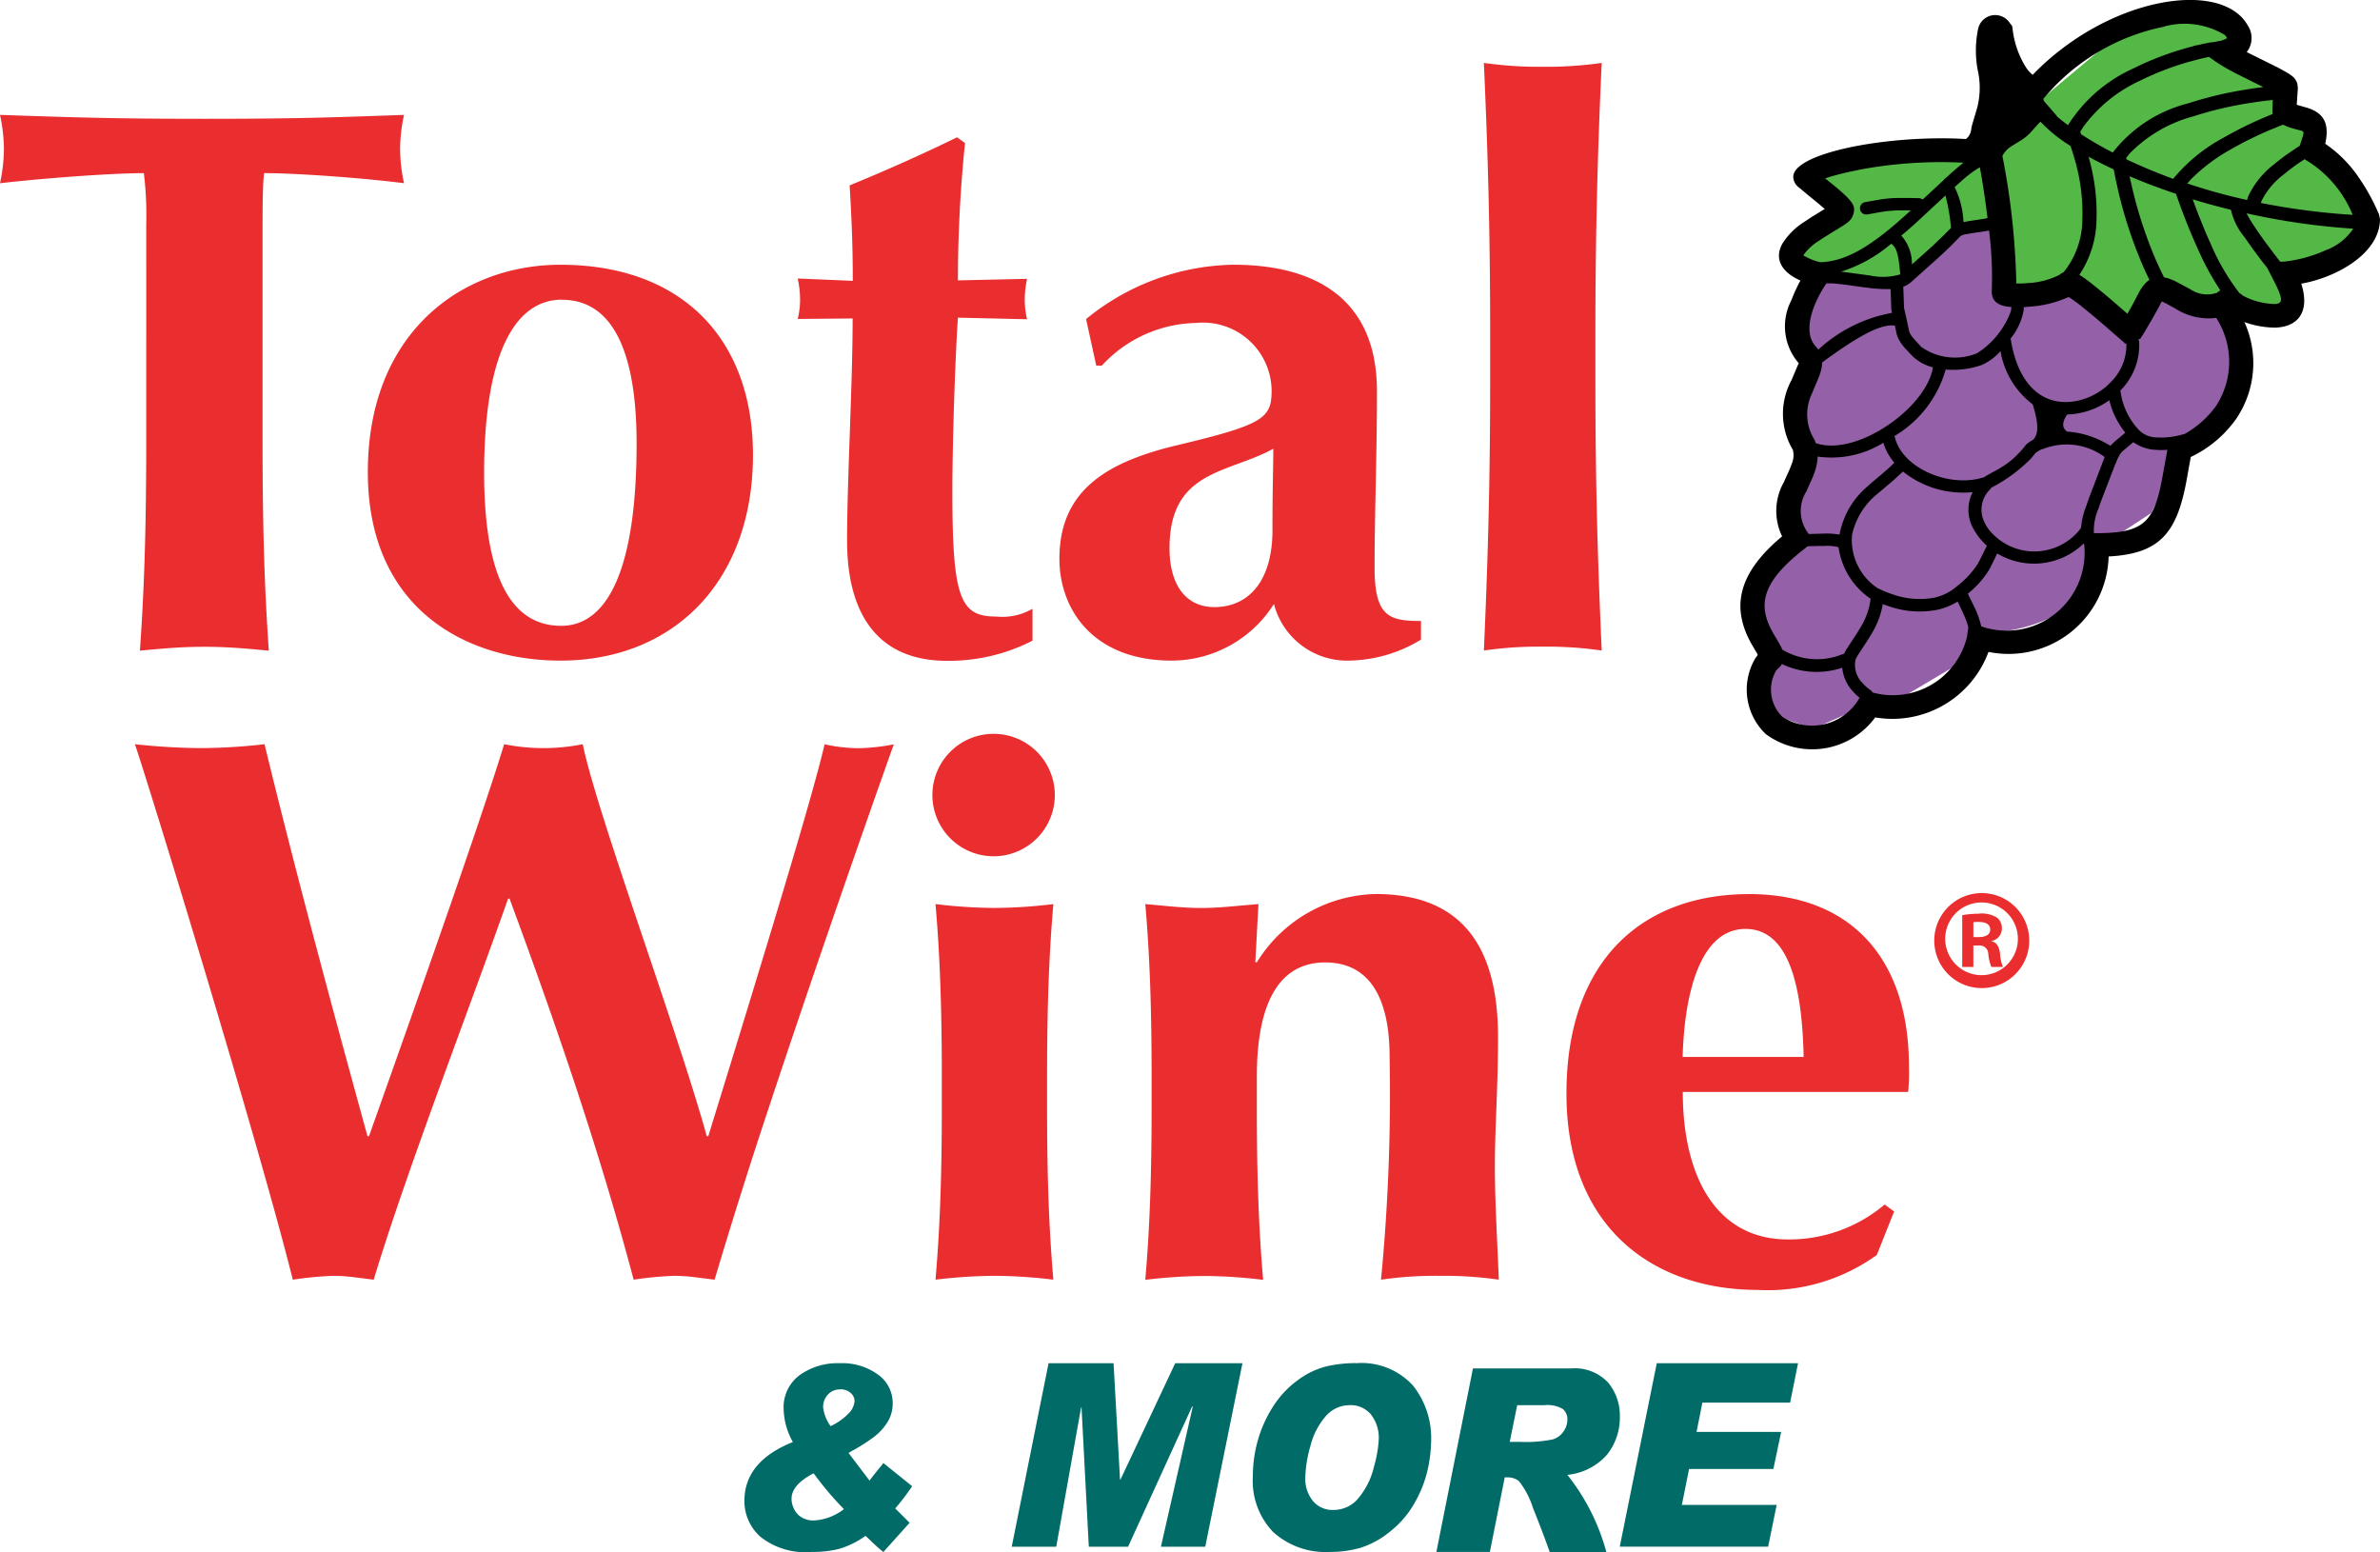 <svg xmlns:xlink="http://www.w3.org/1999/xlink" id="twm-logo-color" xmlns="http://www.w3.org/2000/svg" width="1200" height="782.389" viewBox="0 0 85.538 55.77"> <path id="Shape" d="M163.975,260a2.5,2.5,0,0,1,2.052.8,3.025,3.025,0,0,1,.655,1.976,5.092,5.092,0,0,1-.121,1.031,4.265,4.265,0,0,1-.467,1.2,3.459,3.459,0,0,1-.9,1.051,3.178,3.178,0,0,1-1.062.578,3.909,3.909,0,0,1-1.081.145,2.811,2.811,0,0,1-2.043-.711,2.651,2.651,0,0,1-.734-2,4.747,4.747,0,0,1,.182-1.309,4.545,4.545,0,0,1,.542-1.2,3.454,3.454,0,0,1,.888-.949,2.88,2.88,0,0,1,1.039-.5,4.652,4.652,0,0,1,1.049-.116Zm-18.556,0a2.184,2.184,0,0,1,1.386.411,1.252,1.252,0,0,1,.525,1.021,1.268,1.268,0,0,1-.187.684,1.972,1.972,0,0,1-.476.524,6.355,6.355,0,0,1-.73.473q-.1.052-.194.112l.754.992c.116-.154.251-.326.406-.51a1.29,1.29,0,0,0,.091-.121l1.035.833a8.157,8.157,0,0,1-.609.8c.057.054.23.226.518.515l-.944,1.05q-.254-.206-.488-.436a1.874,1.874,0,0,0-.154-.143,3.211,3.211,0,0,1-.944.466,3.951,3.951,0,0,1-1.006.111,2.589,2.589,0,0,1-1.826-.545,1.716,1.716,0,0,1-.576-1.289q0-1.418,1.742-2.116a2.539,2.539,0,0,1-.332-1.181,1.437,1.437,0,0,1,.574-1.222A2.335,2.335,0,0,1,145.42,260Zm26.288.188a1.639,1.639,0,0,1,1.335.507,1.855,1.855,0,0,1,.422,1.224,2.136,2.136,0,0,1-.449,1.352,2.172,2.172,0,0,1-1.437.741,7.646,7.646,0,0,1,1.4,2.771h-2.036q-.279-.788-.593-1.563a3.107,3.107,0,0,0-.511-.983.638.638,0,0,0-.411-.135h-.1l-.535,2.68H166.87l1.314-6.594ZM155.268,260l.232,4.18h.017L157.484,260H159.9l-1.337,6.594H156.97l1.145-5.037h-.025l-2.3,5.037h-1.412l-.261-5H154.1l-.892,5h-1.6L152.932,260h2.336Zm24.6,0-.285,1.417H176.43l-.21,1.051h3.041l-.279,1.332h-3.03l-.26,1.292H179.1l-.306,1.5h-5.333L174.791,260h5.079Zm-35.38,3.956q-.795.409-.794.92a.835.835,0,0,0,.091.362.7.7,0,0,0,.27.3.819.819,0,0,0,.445.113,1.944,1.944,0,0,0,1.078-.408A11.188,11.188,0,0,1,144.49,263.957Zm19.273-2.449a1.14,1.14,0,0,0-.871.4,2.594,2.594,0,0,0-.548,1.071,4.425,4.425,0,0,0-.183,1.139,1.262,1.262,0,0,0,.269.827.908.908,0,0,0,.746.328,1.147,1.147,0,0,0,.907-.439,2.736,2.736,0,0,0,.545-1.109,4.489,4.489,0,0,0,.171-.952,1.361,1.361,0,0,0-.291-.946.965.965,0,0,0-.744-.321Zm6.984,0h-.97l-.269,1.319h.363a4.832,4.832,0,0,0,1.18-.088.718.718,0,0,0,.4-.3.765.765,0,0,0,.13-.4.494.494,0,0,0-.157-.388,1.092,1.092,0,0,0-.677-.142Zm-25.3-.565a.572.572,0,0,0-.447.188.652.652,0,0,0-.169.455,1.448,1.448,0,0,0,.269.675,2.133,2.133,0,0,0,.652-.46.7.7,0,0,0,.209-.436.382.382,0,0,0-.146-.3.543.543,0,0,0-.368-.127Z" transform="translate(-115.246 -211.013)" fill="#006B67"></path> <path id="Path" d="M343.251,42l-.917.23-1.9.994-1.562.6-1.493.033-.476.564-.237,2.019-.2,1.39-.067,1.159.034,1.258-.272,1.822.033,1.29-1.052,1.292L335,56.136l.068,1.987.373,1.588,1.6.565,1.664-.73,1.426-.331,2.343-1.39.474-.993A5.949,5.949,0,0,0,346,56.07a3.327,3.327,0,0,0,1.223-2.251l1.969-1.292.576-1.091.579-1.49,1.323-1.159.476-1.755-.2-1.853-1.562-1.555Z" transform="translate(-271.882 -34.087)" fill="#9461A8"></path> <path id="Shape-2" data-name="Shape" d="M357.089,3l1.461.7,1.522,1.692.548,1.11,1.034,1.166,2.071,2.569-1.279,1.225-1.7,1.05-.426,1.21-1.766-.8-.3.642-1.764-.642-1.035.816h-.913l-.913-.876-1.1-.175-1.277.235-.609-.468-.122-2.217-.3-2.043.426-1.517.426-.117,3.348-2.8L357.089,3Zm-7.456,4.662L350,8.6l.152,1.869-1.187.233-1.158.934-1.338.875-1.522.116-1.278-.232.061-.351L343,11.632l.12-.7,1.34-.759-.183-.875-.669-.758,2.131-.642,2.86.058,1.035-.293Z" transform="translate(-278.375 -2.435)" fill="#54B847"></path> <path id="Shape-3" data-name="Shape" d="M350.225.9a.826.826,0,0,1,.027.893l-.056.079,1.125.558.181.1c.321.172.446.272.512.472l.021.163-.012.154-.029.445.034.011.368.106c.572.191.781.56.622,1.285a4.58,4.58,0,0,1,1.243,1.269,7.258,7.258,0,0,1,.69,1.272l.034.167c0,1.22-1.537,2.092-2.828,2.32.3.941-.048,1.539-.921,1.579a3.305,3.305,0,0,1-1.123-.2,3.567,3.567,0,0,1-.293,3.474,4.2,4.2,0,0,1-1.634,1.374l-.045.244-.122.679c-.352,1.823-.964,2.557-2.786,2.652a3.6,3.6,0,0,1-4.318,3.43,3.682,3.682,0,0,1-4.071,2.354,2.813,2.813,0,0,1-3.932.6,2.207,2.207,0,0,1-.363-2.747l.079-.1-.23-.392c-.713-1.271-.542-2.5,1.1-3.867a2.1,2.1,0,0,1,.061-1.946l.211-.468.073-.191a.8.8,0,0,0,.043-.5,2.535,2.535,0,0,1-.049-2.512l.236-.558a.178.178,0,0,1,.025-.044,2.018,2.018,0,0,1-.268-2.264,5.253,5.253,0,0,1,.327-.71l-.073-.033-.071-.036c-.528-.274-.806-.721-.505-1.257a2.513,2.513,0,0,1,.8-.791l.26-.172.462-.284-.247-.209L334.417,7l-.32-.268a.475.475,0,0,1-.191-.309c-.183-.878,3.183-1.561,5.992-1.438l.209.011.05-.048a.5.5,0,0,0,.133-.272,1.64,1.64,0,0,1,.042-.207l.172-.579a2.857,2.857,0,0,0,.044-1.275,3.778,3.778,0,0,1-.009-1.561.627.627,0,0,1,1.151-.213l.074.089.018.113a3.267,3.267,0,0,0,.5,1.408,1.277,1.277,0,0,0,.219.239C345.223-.123,349.275-.751,350.225.9ZM333.491,23.861l-.013.024a.579.579,0,0,1-.056.072l-.133.129a1.366,1.366,0,0,0,.218,1.672,1.957,1.957,0,0,0,2.764-.666l.011-.017a2.012,2.012,0,0,1-.245-.236,1.442,1.442,0,0,1-.378-.844,2.9,2.9,0,0,1-2.167-.132Zm6.314-2.243a2.308,2.308,0,0,1-.755.3,3.357,3.357,0,0,1-1.744-.142l-.189-.067a3.041,3.041,0,0,1-.4,1.059l-.112.187-.372.568-.068.118a.352.352,0,0,0-.03.074.913.913,0,0,0,.25.826,1.516,1.516,0,0,0,.124.127l.057.05.094.07a.225.225,0,0,1,.084.093l.027.009a2.744,2.744,0,0,0,3.374-2.013l.044-.341a2.784,2.784,0,0,0-.115-.342l-.08-.182-.191-.4Zm-4.749-2-.25,0-.386.011-.1.078c-1.5,1.156-1.7,1.972-1.216,2.91l.1.184.121.2.125.221a1.286,1.286,0,0,1,.052.118l-.049-.029a2.425,2.425,0,0,0,2.182.211l.094-.034a1.6,1.6,0,0,1,.1-.185l.352-.537.14-.231a2.494,2.494,0,0,0,.354-1v-.027l-.048-.027a2.692,2.692,0,0,1-1.1-1.806l-.036-.02a1.672,1.672,0,0,0-.44-.04Zm9.28-.086a2.568,2.568,0,0,1-3.106.357l-.064.129-.167.342-.073.134a3.37,3.37,0,0,1-.748.835l.021.054.029.064.187.382a3.422,3.422,0,0,1,.241.681l.031.009a2.8,2.8,0,0,0,3.672-2.905l-.006-.066-.016-.015Zm-6.5-2.586-.046.046-.234.216-.128.112-.463.392a2.612,2.612,0,0,0-.954,1.511,2.076,2.076,0,0,0,.923,1.915l.218.1c.079.034.182.074.3.113a2.907,2.907,0,0,0,1.5.129,1.824,1.824,0,0,0,.813-.4,3.274,3.274,0,0,0,.762-.815l.063-.115.267-.54a2.251,2.251,0,0,1-.458-.563,1.4,1.4,0,0,1-.053-1.362,3.456,3.456,0,0,1-2.511-.745Zm5-.808-.073.038-.106.064-.049.034q-.078.1-.162.2a5.627,5.627,0,0,1-1.418,1.045l0-.005-.082.1a1.012,1.012,0,0,0-.186,1.134l.05.1a1.479,1.479,0,0,0,.132.2,2.094,2.094,0,0,0,3.23.013l.071-.1a2.616,2.616,0,0,1,.172-.743l.115-.328.56-1.467a2.3,2.3,0,0,0-2.251-.274Zm-5.708-.223a3.527,3.527,0,0,1-2.353.491,1.9,1.9,0,0,1-.1.535l-.074.2-.23.514a1.325,1.325,0,0,0,.06,1.5l.022.034.508-.013a2.7,2.7,0,0,1,.6.036l.018-.092a2.969,2.969,0,0,1,.953-1.611l.191-.17.416-.351.18-.158.211-.2-.1-.131a1.984,1.984,0,0,1-.291-.581Zm9-.032-.39.327-.036.036a.51.51,0,0,0-.06.076l-.052.093c-.019.038-.04.083-.064.139l-.083.2L344.964,18l-.1.285a1.973,1.973,0,0,0-.162.83l0,.044h.087c1.742,0,2.1-.4,2.4-2.145l.154-.841,0-.009a2.65,2.65,0,0,1-.428,0,1.488,1.488,0,0,1-.8-.28Zm-4.783-3.265a1.917,1.917,0,0,1-.678.5,3.128,3.128,0,0,1-1.291.161,4.062,4.062,0,0,1-1.837,2.388c.23,1.1,1.809,1.812,3.025,1.534l.139-.036a.237.237,0,0,1,.042-.009l.021-.015.142-.086.388-.212.173-.107a3.066,3.066,0,0,0,.48-.393l.151-.162.049-.057.117-.143a1.2,1.2,0,0,1,.182-.138l.075-.045c.233-.24.154-.7-.018-1.267a3.024,3.024,0,0,1-1.158-1.911Zm3.911,1.766a2.78,2.78,0,0,1-1.112.469,2.6,2.6,0,0,1-.4.041c-.266.388-.1.546.007.624l-.009-.009a3.287,3.287,0,0,1,1.361.4l.2.109.061-.069.08-.077.386-.323-.039-.054a2.917,2.917,0,0,1-.531-1.106ZM335,12.98l-.065.048a1.2,1.2,0,0,1-.04.287,2.136,2.136,0,0,1-.071.218l-.115.278-.027.062-.113.272a1.722,1.722,0,0,0,.1,1.67l.036.108.047.016c1.477.45,3.941-1.305,4.166-2.739a1.613,1.613,0,0,1-.756-.424l-.178-.191a1.671,1.671,0,0,1-.31-.421.974.974,0,0,1-.06-.165l-.064-.3c-.477-.062-1.229.313-2.548,1.277Zm12.143-2.147-.027.043-.051.106c-.064.12-.163.3-.274.492l-.252.433-.164.261-.074.027a.2.2,0,0,1,.029.091,2.308,2.308,0,0,1-.674,1.747,2.508,2.508,0,0,0,.615,1.364.9.9,0,0,0,.691.321,2.623,2.623,0,0,0,.733-.058l.149-.034.1-.028h.014a3.539,3.539,0,0,0,1.142-1.019,2.911,2.911,0,0,0,0-3.156,2.214,2.214,0,0,1-1.49-.348l-.288-.156q-.083-.046-.171-.083Zm-3.349-.16a3.984,3.984,0,0,1-1.354.343q-.134.013-.268.022a.19.19,0,0,1,.013.071,2.214,2.214,0,0,1-.472,1.052l0,.014c.263,1.7,1.192,2.444,2.333,2.239a2.35,2.35,0,0,0,1.189-.606.145.145,0,0,1,.036-.039,1.879,1.879,0,0,0,.6-1.428c-.048.009-.065,0-.074-.014l-.01-.027a.247.247,0,0,1-.045-.031l-.623-.543-.39-.335-.461-.377q-.1-.079-.2-.154l-.172-.122Zm-2.862-2.39-.086.017-.156.026-.376.054-.188.034a.524.524,0,0,0-.221.074L339.6,8.8l-.145.142-.3.281-1.014.908a.877.877,0,0,1-.289.172l.029.771.09.39.085.407a.563.563,0,0,0,.034.1.883.883,0,0,0,.132.191l.059.068.218.236a2.1,2.1,0,0,0,2.006.227,3.024,3.024,0,0,0,1.216-1.514l.015-.127.006-.018c-.473-.032-.741-.2-.708-.635a13.174,13.174,0,0,0-.1-2.12Zm-5.84,1.9.067-.1c-.564.79-.959,1.864-.429,2.392l.069.088a5.3,5.3,0,0,1,2.646-1.32l-.025-.133L337.418,11l-.022-.613a4.962,4.962,0,0,1-.8-.043l-.189-.024-.677-.094L335.5,10.2q-.121-.014-.243-.018H335.2l-.1.005,0-.007Zm9.417-4.552-.022-.083a7.335,7.335,0,0,1,.309,2.4,3.659,3.659,0,0,1-.615,1.928,4.112,4.112,0,0,1,.409.29l.261.208.289.238.3.256.468.407c.066-.113.127-.22.183-.326l.245-.465a1.555,1.555,0,0,1,.23-.315.736.736,0,0,1,.134-.112l.078.157q-.176-.34-.334-.708a15.955,15.955,0,0,1-.867-2.65l-.1-.456-.062-.313q-.463-.214-.91-.459Zm3.744,1.53.009.022c.194.535.408,1.071.635,1.57a7.993,7.993,0,0,0,1,1.729l.029.043a1.15,1.15,0,0,1,.134.1,2.561,2.561,0,0,0,1.131.3c.3-.014.347-.132-.054-.9l-.205-.4-.19-.24-.347-.466-.281-.4a2.352,2.352,0,0,1-.486-.981q-.7-.169-1.379-.378Zm-2.267-.819.092.4a15.512,15.512,0,0,0,.839,2.568c.1.227.2.446.309.656a1.1,1.1,0,0,1,.2.054,2.416,2.416,0,0,1,.309.142l.432.231a1.08,1.08,0,0,0,.957.128l.012-.006a.5.5,0,0,1,.112-.08,10.065,10.065,0,0,1-.808-1.487q-.358-.79-.653-1.606l-.134-.378q-.843-.281-1.663-.627Zm-3.205-1.968-.015.015a1.837,1.837,0,0,0-.131.138l-.176.2a1.83,1.83,0,0,1-.211.2l-.121.088-.381.236a.916.916,0,0,0-.331.351,26.476,26.476,0,0,1,.5,4.583,3.084,3.084,0,0,0,.442-.015,2.779,2.779,0,0,0,1.1-.29.772.772,0,0,1,.158-.1l-.045.056a3.035,3.035,0,0,0,.718-1.915A6.86,6.86,0,0,0,344,5.68q-.062-.219-.136-.435a5.408,5.408,0,0,1-1.082-.873Zm-5.36,4.385-.061.048a5.164,5.164,0,0,1-1.752.957l.045,0,1,.135a2.229,2.229,0,0,0,1.092-.04l-.032-.3c-.051-.462-.12-.674-.29-.8Zm1.947-1.735-.987.917c-.208.191-.406.365-.6.525a1.517,1.517,0,0,1,.383,1.036l.727-.651.376-.36.3-.3a6.879,6.879,0,0,0-.165-1.031Zm-3.136-.913a10.369,10.369,0,0,0-1.027.246l-.161.052.408.33.189.163c.056.05.105.1.15.141.254.254.354.4.26.674-.056.168-.14.247-.376.4l-.666.411-.179.118a1.879,1.879,0,0,0-.566.524c0,.005,0,.011.025.024l.127.067a1.971,1.971,0,0,0,.458.162c.955-.032,1.87-.6,3.2-1.818l.05-.046-.241,0a5.263,5.263,0,0,0-.663.033l-.172.027-.489.087a.229.229,0,0,1-.262-.187.224.224,0,0,1,.14-.243l.052-.014.572-.1a4.548,4.548,0,0,1,.624-.048l.163,0h.184l.378.007a.231.231,0,0,1,.139.05l.77-.714V6.433h.016l.322-.286c.142-.124.258-.22.36-.3l.176.01a15.886,15.886,0,0,0-3.964.25Zm13.961,1.559a4.156,4.156,0,0,0,.222.38l.157.237.242.345.34.456.242.314h.133a4.932,4.932,0,0,0,1.511-.413,2.017,2.017,0,0,0,.983-.77l.036,0a24.932,24.932,0,0,1-3.868-.553Zm-9.585-1.661-.057.034a3.847,3.847,0,0,0-.585.442l-.268.238a3.184,3.184,0,0,1,.319,1.257l.2-.036.543-.082.12-.024q-.11-.918-.275-1.829Zm11.663-.286-.112.074a7.412,7.412,0,0,0-.626.466,2.729,2.729,0,0,0-.8.947l-.029.083a25.107,25.107,0,0,0,3.3.428,4.1,4.1,0,0,0-1.694-1.978l-.036-.02ZM351.5,4.481l-.025.009-.392.159a13.133,13.133,0,0,0-1.453.715A6.423,6.423,0,0,0,348.2,6.435l-.142.158a20.845,20.845,0,0,0,2.151.594,1.233,1.233,0,0,1,.054-.161,3.151,3.151,0,0,1,.943-1.143c.143-.118.291-.233.443-.341l.324-.221.128-.08.106-.33c.046-.151.04-.184-.039-.211l-.307-.083-.154-.048-.062-.023-.1-.044-.043-.022Zm-.368-.887h0l-.182.018-.244.03-.142.02-.322.049a13.108,13.108,0,0,0-1.968.471,4.988,4.988,0,0,0-2.3,1.35l-.108.142.009.053q.8.377,1.679.7l.021-.028a6.078,6.078,0,0,1,1.8-1.458,13.792,13.792,0,0,1,1.51-.744l.239-.1,0-.015L351.12,4q0-.2.013-.407Zm-2.293-1.55-.125.026-.25.06-.3.08a10.283,10.283,0,0,0-1.81.693,5.222,5.222,0,0,0-2.027,1.65l-.114.181.033.092c.333.215.715.439,1.134.656a4.965,4.965,0,0,1,2.723-1.771,13.466,13.466,0,0,1,2.047-.49c.162-.027.318-.05.463-.069l.179-.023-.988-.491-.252-.136q-.232-.126-.451-.274l-.265-.184ZM347.227.959a7.568,7.568,0,0,0-4.284,2.527l-.061.068.009.019.016.057.472.545-.015,0c.117.1.253.209.407.321l-.059.1a5.391,5.391,0,0,1,2.414-2.139,10.734,10.734,0,0,1,2.164-.8l-.013-.007.183-.035.192-.044.243-.049a.259.259,0,0,1,.063,0l.311-.06a.634.634,0,0,0,.1-.032l.117-.054c.009,0,.009-.006,0-.014l-.069-.1a2.8,2.8,0,0,0-2.2-.307Z" transform="translate(-269.448 0)"></path> <path id="Shape-4" data-name="Shape" d="M62.848,41.867c3.67,0,5.76,2.313,5.76,6.19a7.347,7.347,0,0,1-.028.921h-8.1c0,3.012,1.185,5.3,3.781,5.3a5.312,5.312,0,0,0,3.474-1.255l.34.251-.622,1.562a6.69,6.69,0,0,1-4.293,1.255c-3.671,0-6.861-2.175-6.861-7.055,0-4.825,2.768-7.167,6.552-7.167ZM44.318,19.252c2.994,0,5.17,1.254,5.17,4.546,0,2.372-.085,4.326-.085,6.332,0,1.758.508,1.925,1.667,1.925v.669a5.111,5.111,0,0,1-2.6.754,2.714,2.714,0,0,1-2.684-2.036,4.358,4.358,0,0,1-3.671,2.036c-2.854,0-4.039-1.869-4.039-3.655,0-2.426,1.638-3.458,4.18-4.073,3.164-.752,3.446-.977,3.446-1.98a2.466,2.466,0,0,0-2.712-2.426,4.719,4.719,0,0,0-3.39,1.534h-.2l-.366-1.673a8.573,8.573,0,0,1,5.281-1.953ZM34.4,14.677l.283.2a48.668,48.668,0,0,0-.255,4.937l2.485-.055a3.651,3.651,0,0,0-.083.752,2.91,2.91,0,0,0,.084.7l-2.486-.057c-.113,1.675-.2,4.715-.2,6.222,0,3.878.281,4.519,1.581,4.519a2.167,2.167,0,0,0,1.3-.28v1.146a6.592,6.592,0,0,1-3.078.724c-2.345,0-3.587-1.507-3.587-4.325,0-2.147.2-5.634.2-7.977L28.67,21.2a2.911,2.911,0,0,0,.085-.7,3.586,3.586,0,0,0-.085-.753l1.979.084c0-1.172-.029-2.01-.113-3.431q1.961-.8,3.869-1.73ZM20.141,19.253c4.35,0,6.921,2.649,6.921,6.833,0,4.547-2.855,7.392-6.921,7.392-3.361,0-6.921-1.84-6.921-6.777,0-4.993,3.361-7.448,6.921-7.448ZM14.52,13.868a6.024,6.024,0,0,0-.141,1.228,6.085,6.085,0,0,0,.141,1.226c-1.525-.194-3.9-.362-5.027-.362C9.443,16.3,9.437,17.1,9.436,18v7.393c0,3.125.056,5.272.225,7.727-.62-.055-1.384-.139-2.315-.139s-1.7.084-2.317.139c.16-2.3.219-4.332.227-7.152V17.791a12.364,12.364,0,0,0-.086-1.83c-1.1,0-3.475.168-5.17.363A6.023,6.023,0,0,0,.142,15.1,6.026,6.026,0,0,0,0,13.868c.822.027,1.513.051,2.185.071l.5.014c1.258.034,2.556.055,4.658.055C10.848,14.008,12.119,13.951,14.52,13.868ZM37.858,42.227c-.17,1.953-.226,3.933-.226,6.191v1.115c0,2.259.056,4.239.226,6.191a18.163,18.163,0,0,0-2.119-.139,18.68,18.68,0,0,0-2.117.139c.17-1.953.227-3.932.227-6.191V48.418c0-2.258-.056-4.239-.227-6.191a18.47,18.47,0,0,0,2.117.139A18,18,0,0,0,37.858,42.227Zm11.576-.362c2.825,0,4.405,1.561,4.405,5.132,0,1.9-.113,3.234-.113,4.683,0,1.172.085,2.623.142,4.044a13.972,13.972,0,0,0-2.118-.139,13.82,13.82,0,0,0-2.116.139,69.294,69.294,0,0,0,.309-8c0-2.313-.846-3.4-2.315-3.4-1.7,0-2.457,1.533-2.457,4.1v1.115c0,2.258.057,4.24.227,6.191a18.023,18.023,0,0,0-2.118-.139,18.488,18.488,0,0,0-2.118.139c.17-1.952.227-3.933.227-6.191V48.418c0-2.258-.056-4.239-.227-6.19.679.056,1.328.139,2.006.139s1.327-.083,2.061-.139l-.113,2.092h.056a5.139,5.139,0,0,1,4.264-2.454Zm-17.31-5.383Q30.115,42.14,28.2,47.831l-.257.771-.128.384-.254.767q-.985,2.971-1.878,5.971l-.72-.09a6.251,6.251,0,0,0-.72-.049,12.991,12.991,0,0,0-1.469.139c-1.213-4.574-2.768-9.119-4.461-13.692H18.26c-1.328,3.793-3.643,9.76-4.829,13.692l-.72-.09a6.252,6.252,0,0,0-.719-.049,12.972,12.972,0,0,0-1.469.139c-.464-1.867-1.342-4.943-2.272-8.1L7.82,46.168c-1.37-4.61-2.736-9.015-2.972-9.686a23.317,23.317,0,0,0,2.372.14,20.86,20.86,0,0,0,2.287-.14c1.157,4.77,2.626,10.179,3.7,14.084h.055c.5-1.405,1.066-3,1.635-4.618l.284-.809c1.231-3.505,2.425-6.97,2.938-8.657a7.185,7.185,0,0,0,2.825,0c.284,1.386,1.324,4.465,2.364,7.555l.26.772C24.3,46.992,25,49.11,25.4,50.566h.057c.416-1.354.9-2.917,1.386-4.508l.449-1.472c1.045-3.428,2.028-6.732,2.345-8.1a5.922,5.922,0,0,0,1.185.14,7.064,7.064,0,0,0,1.3-.14ZM57.566,12q-.228,4.822-.227,9.651v1.813c0,3.654.085,6.5.227,9.651a13.982,13.982,0,0,0-2.118-.139,13.825,13.825,0,0,0-2.117.139c.141-3.152.225-6,.225-9.651V21.651c0-3.655-.084-6.5-.225-9.651a14.06,14.06,0,0,0,2.117.139A14.1,14.1,0,0,0,57.566,12ZM20.2,20.507c-1.723,0-2.8,2.01-2.8,6.221,0,3.126.678,5.5,2.768,5.5,1.752,0,2.712-2.232,2.712-6.555,0-3.209-.819-5.162-2.684-5.162Zm25.562,5.357c-1.61.893-3.729.754-3.729,3.571,0,1.367.622,2.12,1.61,2.12,1.244,0,2.09-.949,2.09-2.762,0-1.618.03-2.288.03-2.929ZM62.733,43.12c-1.666,0-2.2,2.426-2.258,4.6h4.348c-.057-2.789-.621-4.6-2.09-4.6Zm8.495-1.288a1.707,1.707,0,1,1-.006,0Zm-.006.337h-.009a1.306,1.306,0,1,0,.009,0Zm-.092.4a1.05,1.05,0,0,1,.649.149.469.469,0,0,1,.168.4.45.45,0,0,1-.364.434v.014c.167.032.272.181.3.457a1.455,1.455,0,0,0,.105.463h-.417a1.586,1.586,0,0,1-.112-.485.308.308,0,0,0-.355-.284h-.181v.769h-.4V42.625a3.507,3.507,0,0,1,.606-.052Zm.015.3a1.63,1.63,0,0,0-.221.008v.536h.19c.234,0,.415-.075.415-.269C71.53,42.991,71.418,42.872,71.146,42.872ZM35.738,36.109a2.2,2.2,0,1,1-1.576.637,2.2,2.2,0,0,1,1.576-.637Z" transform="translate(0 -9.739)" fill="#EA2D2E"></path> </svg>